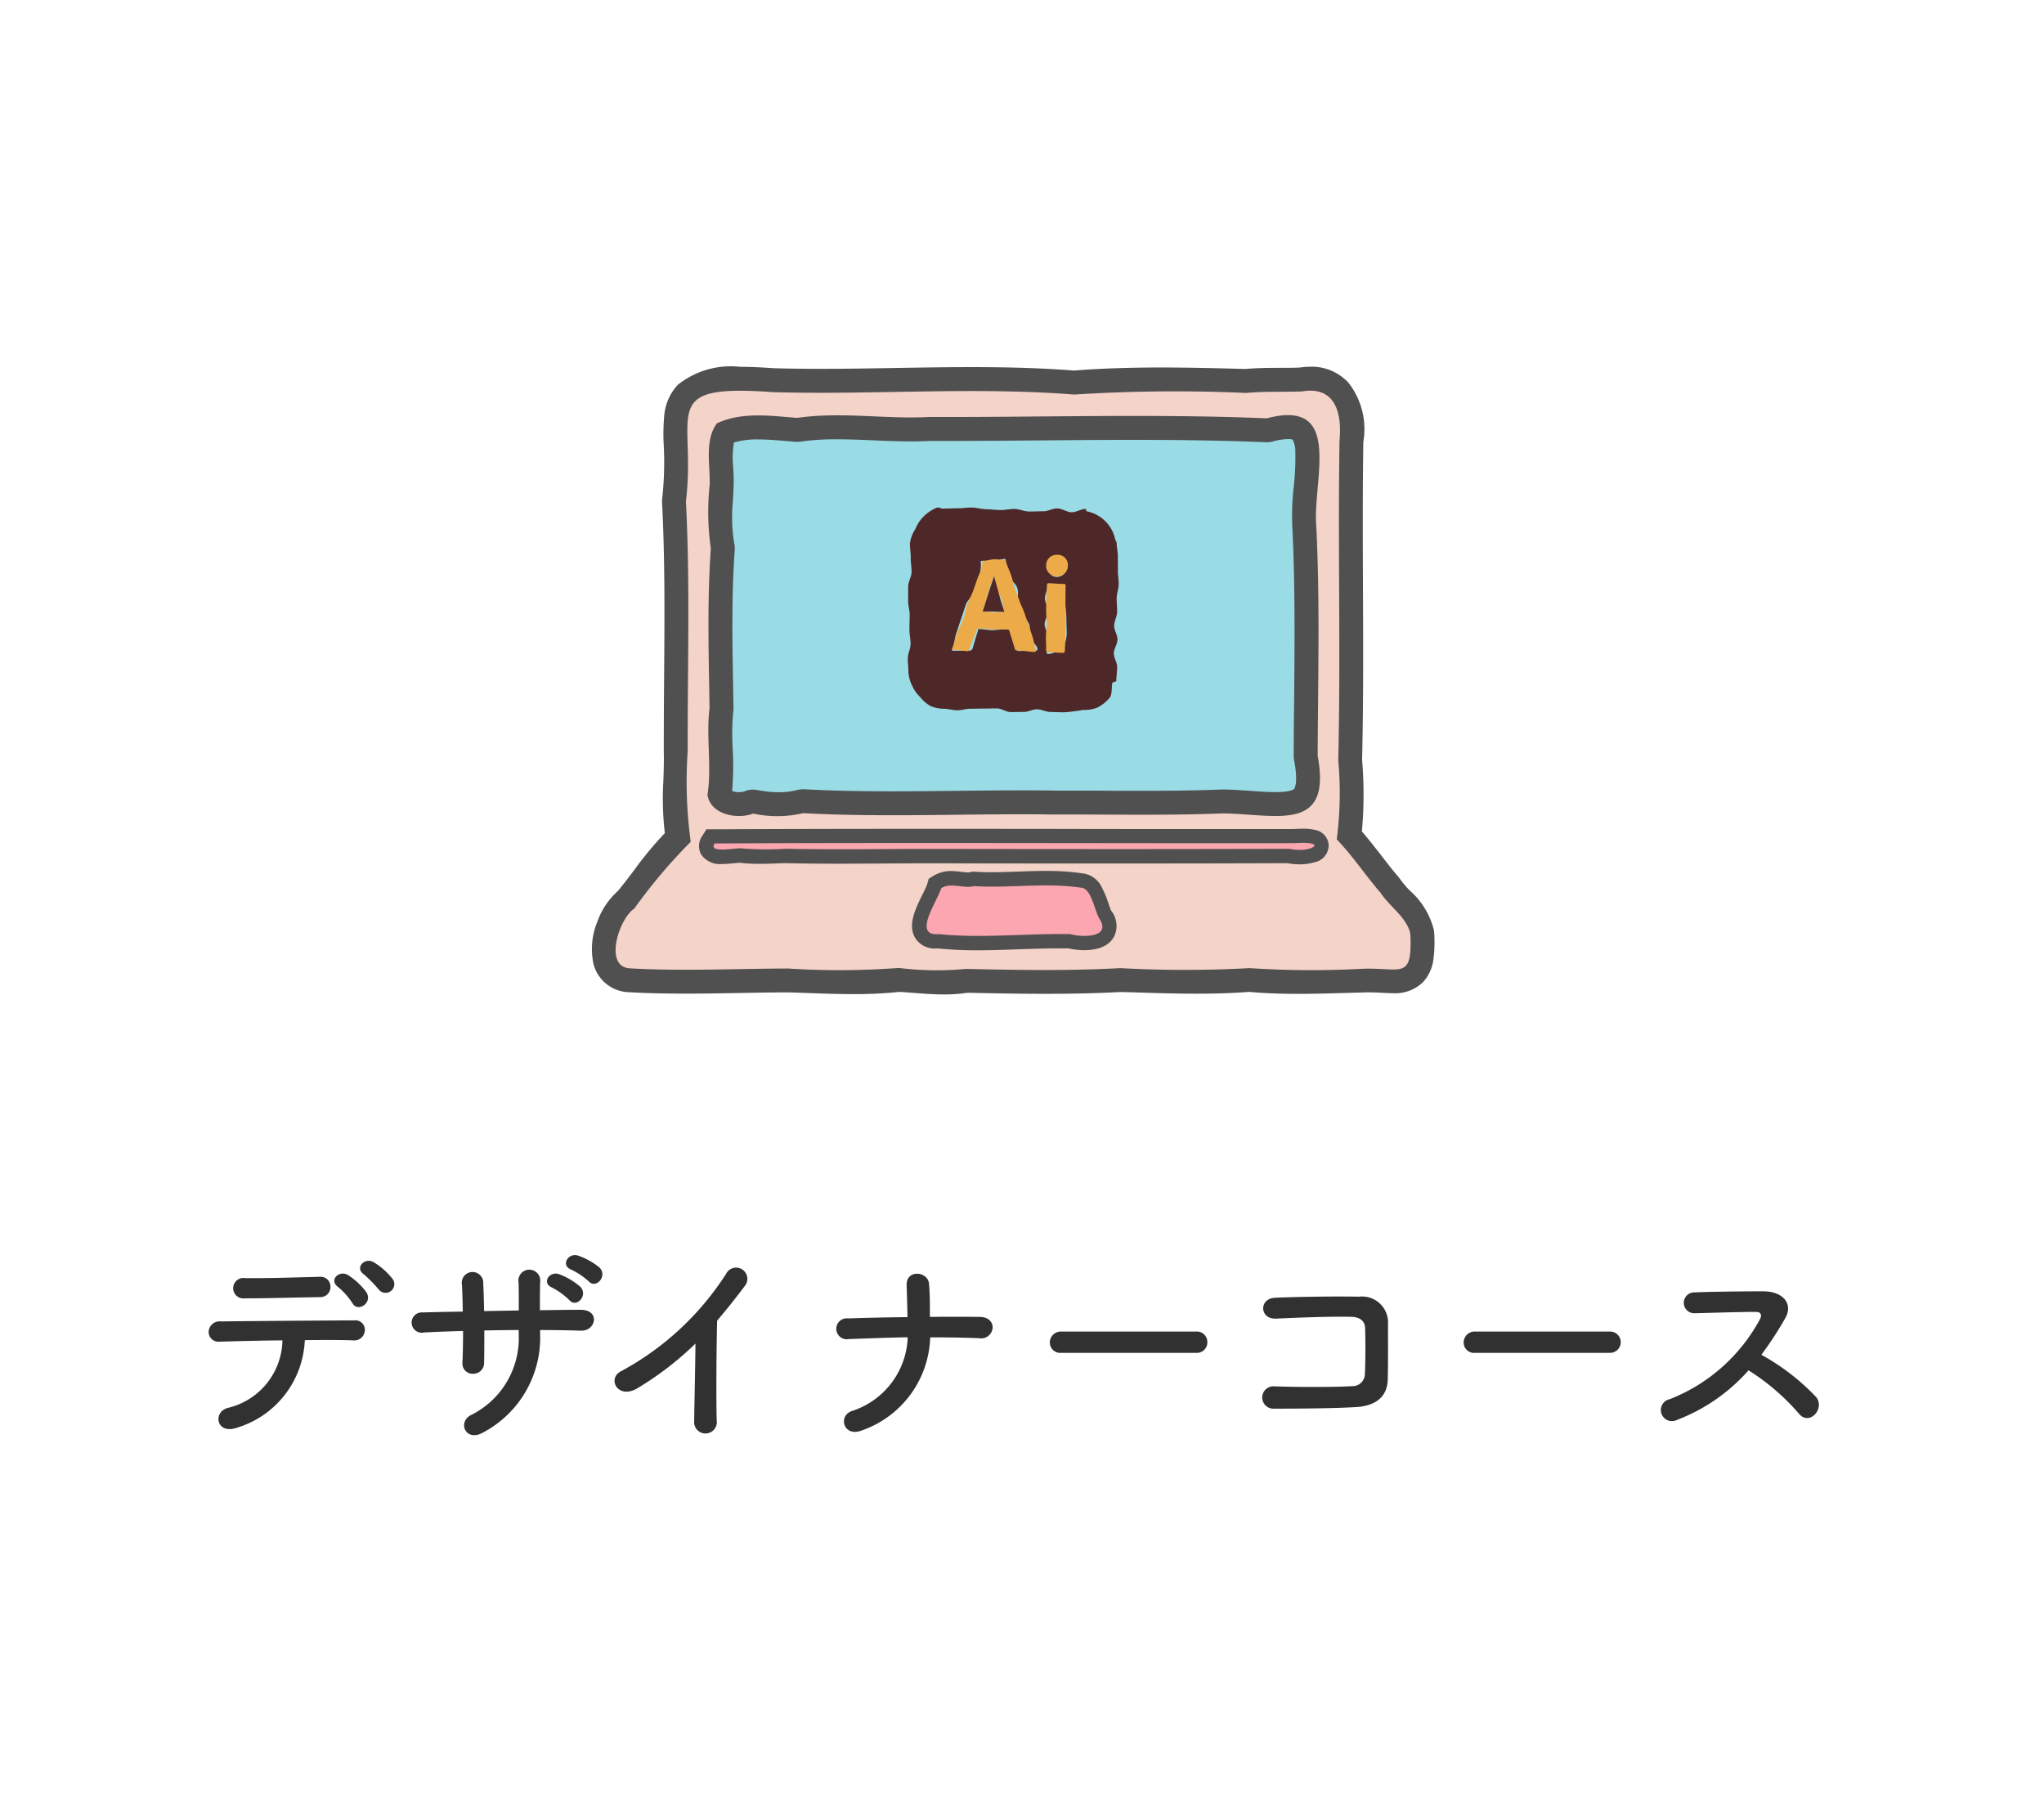 <svg xmlns="http://www.w3.org/2000/svg" width="114" height="100" viewBox="0 0 114 100"><g transform="translate(-2820 425)"><g transform="translate(294.934 104.389)"><g transform="translate(2558.066 -508.931)"><path d="M82.373,22.725c-.424,1.068-.041,2.316-.176,3.451a29.207,29.207,0,0,0,.077,4.262c-.26,3.127-.091,5.97-.064,9.038.032.9-.46,4.158.5,4.357a14.891,14.891,0,0,0,5.015.075c4.2.215,8.44.155,12.635.02,3.358.2,6.626-.018,9.958.06,2.8-.257,6.576,1.361,5.848-3.04-.094-4.524.094-9.019-.11-13.589-.319-1.66,1.094-4.782-.9-5.532-1.042-.152-2.064.186-3.117-.073-6.547.176-13.131-.128-19.574.127a24.963,24.963,0,0,0-5.369-.008c-1.08-.032-4.53-.608-4.726.85" transform="translate(-75.634 -19.027)" fill="#99dce6"/><path d="M17.153,32.505c-.579,0-1.143-.044-1.689-.086-.274-.021-.535-.042-.794-.056a24.112,24.112,0,0,1-2.588.123c-.823,0-1.645-.029-2.439-.057-.4-.014-.816-.029-1.221-.039-.882,0-1.782.019-2.653.034-.992.017-2.018.035-3.025.035-1.2,0-2.2-.025-3.14-.078a2.1,2.1,0,0,1-2-1.567,3.992,3.992,0,0,1,.215-2.373,4.146,4.146,0,0,1,1.138-1.7c.307-.367.6-.758.913-1.169a19.5,19.5,0,0,1,1.71-2.063,16.763,16.763,0,0,1-.08-2.931c.018-.532.036-1.081.022-1.63v-.031c0-1.362.007-2.764.018-4.12.025-3.211.052-6.531-.114-9.723a1.333,1.333,0,0,1,.008-.231A18.294,18.294,0,0,0,1.521,1.91,11.43,11.43,0,0,1,1.546.24,2.884,2.884,0,0,1,2.309-1.5a4.738,4.738,0,0,1,3.469-1c.529,0,1.143.026,1.876.078.814.023,1.676.035,2.634.035,1.39,0,2.808-.024,4.18-.048s2.807-.048,4.214-.048c2.212,0,4.035.061,5.725.191,1.464-.115,3.06-.17,4.875-.17,1.546,0,3.094.039,4.675.083.68-.06,1.318-.062,1.936-.064.377,0,.735,0,1.1-.016a4.065,4.065,0,0,1,.59-.045,2.769,2.769,0,0,1,2.124.891,4.19,4.19,0,0,1,.831,3.3c-.042,2.734-.031,5.485-.02,8.146.013,3.134.027,6.375-.048,9.591a23.026,23.026,0,0,1-.012,3.991c.39.448.739.9,1.079,1.339.325.42.632.817.975,1.215a1.33,1.33,0,0,1,.109.146,4.983,4.983,0,0,0,.526.611A4.338,4.338,0,0,1,44.47,28.9a1.333,1.333,0,0,1,.02.18,7.722,7.722,0,0,1-.036,1.417,2.309,2.309,0,0,1-.587,1.322,2.226,2.226,0,0,1-1.674.617c-.185,0-.377-.01-.579-.021-.239-.013-.486-.026-.766-.026-.114,0-.228,0-.337.007h-.023l-.99.027c-.84.024-1.709.049-2.578.049h0c-1.034,0-1.91-.035-2.744-.109-.9.067-1.877.1-2.966.1-1.214,0-2.409-.04-3.566-.078L27,32.37c-1.282.07-2.668.1-4.235.1-1.431,0-2.855-.027-4.308-.059a8.791,8.791,0,0,1-1.3.094Zm-8.717-2.78H8.47c.424.011.852.026,1.266.04.772.027,1.57.055,2.346.055a21.242,21.242,0,0,0,2.4-.119,1.332,1.332,0,0,1,.218,0c.144.007.287.016.429.026q-.034-.045-.064-.094a1.821,1.821,0,0,1-.2-1.516,2.917,2.917,0,0,1,.368-.739l.05-.079h0a2.476,2.476,0,0,1,.75-1.573h-.647c-.61.019-1.253.029-2.021.029-.6,0-1.213-.006-1.8-.011s-1.2-.011-1.8-.011c-.808,0-1.482.01-2.119.032a1.331,1.331,0,0,1-.14,0c-.215-.015-.451-.017-.693-.017H6.658c-.318,0-.633,0-.965-.027a3.607,3.607,0,0,1-.565.039,4.887,4.887,0,0,1-.806-.064,2.324,2.324,0,0,1-.484-.133,1.578,1.578,0,0,1-.341-.19,16.907,16.907,0,0,0-1.5,1.8c-.351.465-.715.947-1.109,1.407a1.332,1.332,0,0,1-.257.231,1.934,1.934,0,0,0-.336.618,2.436,2.436,0,0,0-.091.313c.764.035,1.584.051,2.542.051.984,0,2-.018,2.978-.035.886-.015,1.8-.031,2.709-.035ZM34.188,29.7q.062,0,.125.006c.783.074,1.612.108,2.609.108h0c.83,0,1.68-.024,2.5-.048l.991-.027c.143-.006.289-.009.436-.009.351,0,.66.017.909.03h.082c0-.114,0-.257-.006-.433a3.578,3.578,0,0,0-.621-.771,7.5,7.5,0,0,1-.774-.913c-.367-.43-.694-.852-1.01-1.262-.276-.357-.543-.7-.822-1.033a1.754,1.754,0,0,1-.762.319,5.5,5.5,0,0,1-.948.065c-.13,0-.27,0-.419-.007-1.331,0-2.759-.006-4.365-.006H25.984a2.342,2.342,0,0,1,.4.5,4.387,4.387,0,0,1,.4.943,2.894,2.894,0,0,0,.157.414,1.323,1.323,0,0,1,.123.223A1.929,1.929,0,0,1,27,29.7h.02l.7.023c1.135.038,2.308.077,3.477.077,1.065,0,2.005-.033,2.873-.1ZM18.8,27.836l.037.007a4.449,4.449,0,0,0,.92.083c.392,0,.806-.032,1.243-.065.479-.037.975-.075,1.492-.075a8.167,8.167,0,0,1,1.142.074q.139-.012.3-.012c.089,0,.18,0,.27.007l-.015-.042c-.5-.032-1.048-.047-1.667-.047-.663,0-1.333.017-1.981.034l-.728.018a3.61,3.61,0,0,1-.547.039C19.111,27.857,18.955,27.848,18.8,27.836Zm-.88-.075q-.009.06-.021.118l.158-.018c.123-.014.25-.028.38-.041a1.176,1.176,0,0,1,.119-.006l-.135-.013c-.179-.017-.352-.035-.5-.04ZM6.5,21.083a1.332,1.332,0,0,1,.248.023,6.476,6.476,0,0,0,1.194.121,3.945,3.945,0,0,0,1.009-.121,1.332,1.332,0,0,1,.413-.043c1.444.077,3.006.113,4.918.113,1.179,0,2.382-.013,3.546-.026s2.393-.027,3.6-.027c.687,0,1.312,0,1.912.013h.719c.7,0,1.406,0,2.091.006s1.39.006,2.084.006c1.208,0,2.8-.008,4.424-.073h.071c.535.007,1.055.044,1.558.079.485.034.943.066,1.345.066.873,0,1.031-.16,1.046-.178s.244-.312,0-1.6a1.333,1.333,0,0,1-.023-.249c0-1.018.013-2.052.023-3.052.029-3.148.06-6.4-.094-9.6a14.215,14.215,0,0,1,.076-2.384,14.431,14.431,0,0,0,.086-1.882,1.442,1.442,0,0,0-.149-.71.692.692,0,0,0-.263-.035,3.417,3.417,0,0,0-.84.134,1.332,1.332,0,0,1-.4.043c-2.153-.09-4.493-.132-7.365-.132-1.738,0-3.508.015-5.22.03s-3.483.03-5.221.03h-.931c-.335.018-.684.026-1.063.026-.706,0-1.411-.03-2.093-.06-.659-.028-1.339-.058-2-.058a14.257,14.257,0,0,0-2.054.129,1.333,1.333,0,0,1-.289.01c-.179-.013-.361-.029-.538-.044-.5-.043-1.03-.088-1.52-.088a4.674,4.674,0,0,0-1.363.169,4.974,4.974,0,0,0-.043,1.38c.018.34.036.692.023,1.048-.009.287-.024.57-.038.844A8.9,8.9,0,0,0,5.45,7.34a1.332,1.332,0,0,1,.029.387c-.177,2.484-.135,4.937-.094,7.31.008.487.017.991.024,1.486a1.332,1.332,0,0,1-.01.181,13.464,13.464,0,0,0-.033,2.1,16.739,16.739,0,0,1-.032,2.353,1.079,1.079,0,0,0,.386.067.9.9,0,0,0,.3-.045,1.332,1.332,0,0,1,.48-.1Z" transform="translate(2.499 2.5)" fill="#505050"/><path d="M44.329,30.312c-.165-.908-1.162-1.539-1.656-2.3-.878-1.018-1.541-2.039-2.451-2.988a19.877,19.877,0,0,0,.084-4.4c.141-5.954-.025-11.823.07-17.838.14-1.466-.188-3.064-2.084-2.746-1.067.044-2.054-.015-3.125.086a88.668,88.668,0,0,0-9.591.089C20-.225,14.373.243,8.754.08,2.275-.389,4.525,1.248,3.924,6.173c.239,4.6.085,9.344.1,13.908a24.866,24.866,0,0,0,.167,5.078,30.469,30.469,0,0,0-3.148,3.725c-.852.557-1.737,3.288-.21,3.335,2.865.162,5.821.018,8.771.007a44.775,44.775,0,0,0,6.2-.031,17.209,17.209,0,0,0,3.736.054c2.9.063,5.761.114,8.618-.044a65.813,65.813,0,0,0,7.2,0,52.955,52.955,0,0,0,6.269.038c2.188-.091,2.818.679,2.7-1.926M5.654,1.822c1.387-.659,3.019-.416,4.478-.306,2.479-.356,4.929.083,7.364-.051,6.253.022,12.582-.186,18.827.076,4.322-1.146,2.522,3.511,2.761,6.073.207,4.272.089,8.518.074,12.754.806,4.313-2.29,3.247-5.281,3.207-3.135.125-6.26.051-9.379.063-4.706-.07-9.369.174-14.035-.075a6.367,6.367,0,0,1-2.792.022c-.867.339-2.385.068-2.543-1.048.246-1.631-.087-3.212.113-4.828C5.2,14.8,5.1,11.86,5.313,8.8a14.187,14.187,0,0,1-.065-3.533c.04-1.128-.3-2.5.405-3.444M24.79,30.375c-1.72-.3-3.442.282-5.058-.06a3.372,3.372,0,0,1-2.369-.225c-.32-.511.445-.943.414-1.469.2-1.667,1.984-.746,3.081-.965a46.8,46.8,0,0,1,5.052.031c.73.187.7,1.224,1.1,1.814.6,1.383-1.5.716-2.223.874M5.771,25.217c10.5.047,21.047,0,31.521.017,1.349-.219,2.841.409.378.331-7.156-.023-13.965.027-21.131-.016-2.578.084-5.123-.052-7.771.039-.643-.046-1.3.013-2-.06-.326.135-2.087,0-1-.312" transform="translate(1.332 1.332)" fill="#f4d3c8"/><g transform="translate(5.986 25.751)"><path d="M118.987,402.9a3.4,3.4,0,0,1-.646-.062c-2.957.012-6.018.017-9.624.017-3.027,0-5.994,0-9.136-.008H97.663c-.6,0-1.2.005-1.789.009-.82,0-1.668.01-2.507.01-1.143,0-2.1-.009-3.017-.029-.194,0-.386.01-.571.017-.288.01-.585.02-.882.02a9.368,9.368,0,0,1-1.115-.06c-.062,0-.19.014-.295.024-.216.021-.462.044-.695.044a1.26,1.26,0,0,1-1.166-.54.98.98,0,0,1,.067-1.027l.234-.368h.436c3.426-.017,7.125-.025,11.639-.025,2.811,0,5.667,0,8.43.006s5.6.006,8.4.006h3.853c.182-.013.349-.019.5-.019a2.781,2.781,0,0,1,.7.071.909.909,0,0,1,.745.877.973.973,0,0,1-.8.926,2.823,2.823,0,0,1-.843.111Z" transform="translate(-85.512 -400.904)" fill="#505050"/><path d="M278.8,443.168a21.838,21.838,0,0,1-2.2-.1h-.142a1.279,1.279,0,0,1-1.157-.574c-.449-.722.006-1.643.407-2.456a5.248,5.248,0,0,0,.253-.556l.083-.3.264-.165a1.837,1.837,0,0,1,1-.267,4.614,4.614,0,0,1,.555.043,3.359,3.359,0,0,0,.367.032.527.527,0,0,0,.129-.012l.126-.034.13.008c.286.018.592.027.935.027.483,0,.963-.017,1.471-.035s1.025-.037,1.546-.037a13.614,13.614,0,0,1,2.037.133,1.364,1.364,0,0,1,1.1.79,5.449,5.449,0,0,1,.375.911c.047.139.1.282.135.372a1.363,1.363,0,0,1,.174,1.448c-.182.349-.619.765-1.67.765a3.973,3.973,0,0,1-.884-.1h-.529c-.759,0-1.526.027-2.267.052S279.544,443.168,278.8,443.168Zm-1.989-1.685c.593.058,1.245.086,1.989.086.719,0,1.432-.025,2.187-.051s1.536-.053,2.322-.053c.228,0,.442,0,.654.007h.1l.1.027a2.272,2.272,0,0,0,.56.067h.02c-.061-.144-.115-.3-.172-.469a4.882,4.882,0,0,0-.255-.645,12.245,12.245,0,0,0-1.739-.106c-.492,0-1,.018-1.488.036s-1.016.036-1.528.036c-.334,0-.638-.008-.924-.024a2.183,2.183,0,0,1-.4.034,4.626,4.626,0,0,1-.558-.043c-.125-.015-.244-.029-.342-.031-.057.124-.122.256-.191.4a7.647,7.647,0,0,0-.338.729Z" transform="translate(-263.235 -436.377)" fill="#505050"/></g><g transform="translate(6.797 26.551)"><path d="M87.068,402.438c-.372.584,1.231.222,1.507.275a17.465,17.465,0,0,0,2.476.018c2.491.054,4.876.018,7.313.01,7.053.009,13.726.021,20.758-.007,1.227.274,2.28-.455.29-.312-10.737.013-21.564-.039-32.344.015" transform="translate(-87.012 -402.404)" fill="#fba6b0"/><path d="M284.644,442.971c.675.189,2.359.2,1.575-.921-.241-.482-.44-1.663-.99-1.673-1.983-.3-4,.039-5.959-.087-.592.157-1.287-.232-1.836.111-.194.7-1.659,2.713-.121,2.565,2.391.252,4.813-.049,7.331,0" transform="translate(-264.735 -437.877)" fill="#fba6b0"/></g></g><g transform="translate(2575.907 -502.199) rotate(6.024)"><path d="M11.585,1.871c0,.256.078.51.078.766s.015.513.015.769.059.513.059.769-.1.513-.1.769.04.513.04.769-.153.513-.153.769.2.513.2.769-.19.513-.19.769.2.513.2.769S11.7,9.3,11.7,9.56c-.015.048-.21.071-.219.119-.054.27.02.608-.137.832a2.246,2.246,0,0,1-.653.546,1.886,1.886,0,0,1-.807.153,10.034,10.034,0,0,1-1.08.154c-.248,0-.5-.006-.744-.005s-.5-.137-.744-.137-.5.159-.744.16-.5.021-.744.021-.5-.19-.744-.19-.5.023-.744.023-.5.022-.744.022-.5.1-.744.1-.5-.071-.744-.072a1.924,1.924,0,0,1-.754-.144,1.942,1.942,0,0,1-.58-.49,1.879,1.879,0,0,1-.442-.6A1.934,1.934,0,0,1,.1,9.311c0-.268-.05-.535-.05-.8s.141-.536.141-.8S.112,7.17.111,6.9s0-.535,0-.8-.1-.535-.1-.8S0,4.761,0,4.494s.174-.535.174-.8-.062-.535-.062-.8-.059-.535-.059-.8a1.982,1.982,0,0,1,.293-.809A2.041,2.041,0,0,1,.811.565,2.162,2.162,0,0,1,1.544.072c.1-.03.244.08.35.051.265,0,.527-.03.791-.03s.529-.055.793-.055.529.079.794.079.529.031.793.031.529-.075.794-.075S6.388.2,6.652.2s.529-.025.793-.025S7.975,0,8.239,0s.53.2.794.2.531-.2.8-.2c.011.007.017.126.029.127a2.026,2.026,0,0,1,1.3.81,1.867,1.867,0,0,1,.325.7c.021.084.077.152.1.236M4.78,6.849c.266,0,.531-.075.8-.08a.192.192,0,0,1,.186.115c.109.33.282.639.391.969.028.085-.034.137.056.135.281,0,.562-.042.843-.042.164,0,.262.014.207-.141-.077-.217-.343-.368-.42-.586s.025-.5-.053-.716-.342-.369-.419-.586-.12-.447-.2-.665c-.086-.242,0-.543-.09-.785s-.369-.414-.455-.655-.12-.5-.206-.744c-.019-.053.022-.2-.056-.2-.2,0-.393.128-.589.129l-.59,0c-.027,0-.168,0-.167.019a2.611,2.611,0,0,1-.075.907c-.091.263-.162.533-.253.8s-.362.463-.454.726-.16.533-.251.8-.161.533-.252.8-.091.557-.182.82c-.052.15-.085.173.071.173.251,0,.5-.015.752-.009.1,0,.241-.021.27-.114.1-.328.181-.664.283-.992.02-.065-.011-.122.057-.122.266,0,.532.058.8.058m4.068-.739c0-.3-.078-.6-.078-.894s-.015-.6-.013-.894c0-.1.027-.029-.079-.027C8.4,4.3,8.12,4.2,7.842,4.2c-.083,0-.055.012-.055.095,0,.24-.152.481-.152.722s.2.481.2.721-.19.481-.19.722.2.481.2.722-.037.481-.037.722c0,.094-.04.225.051.224.266,0,.531-.211.8-.211.145,0,.1.1.1-.043,0-.294.128-.588.128-.882S8.854,6.4,8.854,6.11M8.273,3.823a.581.581,0,0,0,.564-.639.491.491,0,0,0-.544-.548c-.354,0-.5.192-.5.535,0,.363.126.65.485.652" transform="translate(0 1.023) rotate(-4.992)" fill="#4e2828"/><path d="M2.278,3.915c-.266,0-.531-.052-.8-.055-.068,0-.11.062-.13.127-.1.328-.246.644-.348.972-.029.094-.032.191-.133.188-.251-.006-.5-.06-.752-.06-.156,0-.13.013-.078-.137.091-.263.145-.539.236-.8S.5,3.639.6,3.377s.114-.549.2-.812.227-.51.318-.773S1.29,1.263,1.381,1A2.63,2.63,0,0,0,1.623.111c0-.022.032-.026.059-.026.2,0,.393-.085.589-.086s.393.016.59.015c.078,0,.054.091.073.144.086.242.2.472.291.714s.136.5.222.738.2.474.284.716c.077.217.2.42.275.637s.164.431.241.649.153.436.23.653.109.451.186.669c.055.155.052.187-.112.187-.281,0-.563-.067-.843-.063-.09,0-.163.02-.191-.065Q3.353,4.5,3.189,4c-.024-.074-.038-.1-.114-.1q-.4.007-.8.007m-.587-1c.2,0,.391.049.591.049s.409-.038.611-.038c-.068-.218-.1-.457-.167-.674s-.225-.408-.292-.625S2.34,1.157,2.273.94c-.066.217-.165.436-.231.654s-.093.446-.159.664-.128.428-.194.646" transform="translate(2.746 3.697) rotate(-4.992)" fill="#ecab48"/><path d="M1.106,1.926v.882c0,.294-.015.588-.015.882,0,.145,0,.18-.144.18-.266,0-.532-.028-.8-.024-.091,0-.1-.032-.1-.126C.05,3.48.018,3.24.019,3s.035-.481.035-.722S.007,1.8.007,1.556,0,1.075,0,.834.027.353.027.113C.027.03.05,0,.133,0,.41,0,.688.03.965.023c.107,0,.1.017.1.116,0,.3.008.6.008.894s.038.6.038.893" transform="translate(8.045 4.518) rotate(-4.992)" fill="#ecab48"/><path d="M.6,1.2A.583.583,0,0,1,0,.583.585.585,0,0,1,.622,0a.565.565,0,0,1,.592.6A.59.59,0,0,1,.6,1.2" transform="translate(7.866 2.932) rotate(-4.992)" fill="#ecab48"/><path d="M0,1.978c.066-.218.128-.441.194-.657S.322.884.387.667.53.217.6,0C.663.217.729.453.8.671s.119.439.187.657.153.43.221.648c-.2,0-.4-.008-.6-.008s-.4.01-.6.01" transform="translate(4.5 4.491) rotate(-4.992)" fill="#4e2828"/><rect width="11.738" height="11.404" transform="translate(0 1.023) rotate(-4.992)" fill="none"/></g></g><path d="M6,0H108a6,6,0,0,1,6,6V94a6,6,0,0,1-6,6H6a6,6,0,0,1-6-6V6A6,6,0,0,1,6,0Z" transform="translate(2820 -425)" fill="none"/><path d="M11.892-8.088a3.966,3.966,0,0,0-1.044-.924c-.516-.3-1.092.324-.54.684a8.238,8.238,0,0,1,.84.864.486.486,0,0,0,.67.044.486.486,0,0,0,.074-.668Zm-1.452.756a3.851,3.851,0,0,0-1.02-.96c-.5-.312-1.1.276-.564.66a4.083,4.083,0,0,1,.8.9c.292.54,1.144-.012.784-.6Zm-2.568.264a.558.558,0,0,0,.4-.168.558.558,0,0,0,.159-.408.547.547,0,0,0-.179-.418A.547.547,0,0,0,7.824-8.2c-1.572.036-2.64.084-4.152.072a.571.571,0,0,0-.571.247.571.571,0,0,0-.007.622A.571.571,0,0,0,3.66-7c1.284,0,2.556-.044,4.212-.068ZM7-4.668c1.056-.012,2.04-.012,2.688.012a.589.589,0,0,0,.446-.129.589.589,0,0,0,.214-.411.531.531,0,0,0-.157-.428.531.531,0,0,0-.431-.148c-1.956.012-5.736.036-7.44.06a.609.609,0,0,0-.472.143.609.609,0,0,0-.212.445.549.549,0,0,0,.19.411.549.549,0,0,0,.434.129c.84-.024,2.16-.06,3.492-.072A3.944,3.944,0,0,1,2.7-.888c-.84.228-.648,1.512.528,1.1A5.332,5.332,0,0,0,7-4.668ZM22.84-7.944c.408.444,1.068-.312.588-.78a3.884,3.884,0,0,0-1.188-.66c-.552-.18-.984.552-.384.78a4.036,4.036,0,0,1,.98.66ZM21.756-6.9c.384.456,1.068-.252.612-.744a3.95,3.95,0,0,0-1.176-.7c-.552-.2-1,.492-.4.744a4.017,4.017,0,0,1,.964.7ZM20.124-5.232c.78,0,1.536.012,2.28.036.84.024,1.092-1.176-.036-1.164-.72,0-1.488.012-2.256.024,0-.54,0-1.068.012-1.548a.61.61,0,0,0-.27-.616.61.61,0,0,0-.673.007.61.61,0,0,0-.258.621c.012.336.012.924.012,1.548L17-6.288c-.012-.588-.024-1.128-.048-1.524a.6.6,0,0,0-.295-.575.6.6,0,0,0-.646.026.6.6,0,0,0-.247.6c.024.408.036.936.048,1.5-.756.012-1.512.024-2.232.048a.567.567,0,0,0-.55.287.567.567,0,0,0,.042.619.567.567,0,0,0,.583.21c.672-.036,1.416-.06,2.172-.084,0,.66-.012,1.284-.036,1.776a.57.57,0,0,0,.161.442.57.57,0,0,0,.439.17.6.6,0,0,0,.438-.181A.6.6,0,0,0,17-3.42c.012-.468.012-1.1.012-1.788.636-.012,1.272-.024,1.92-.024v.276A4.787,4.787,0,0,1,16.248-.48c-.744.408-.264,1.512.7.96A5.982,5.982,0,0,0,20.124-5Zm8.664.756c-.012,1.4-.06,3.36-.072,4.32a.635.635,0,0,0,.308.605A.635.635,0,0,0,29.7.43a.635.635,0,0,0,.273-.622c-.036-1.2-.012-4.344.024-5.568.516-.6,1.032-1.248,1.572-1.968a.625.625,0,0,0,.04-.651.625.625,0,0,0-.561-.333.625.625,0,0,0-.552.347A15.941,15.941,0,0,1,24.648-2.94c-.816.4-.192,1.62.912.948a17.543,17.543,0,0,0,3.228-2.484ZM41.88-4.824c.924,0,1.848.012,2.736.048a.639.639,0,0,0,.5-.125.639.639,0,0,0,.246-.451c.012-.3-.2-.6-.7-.612-.9-.012-1.836-.012-2.8,0,0-.564.012-1.14-.048-1.848s-1.284-.816-1.248.084c.012.408.036,1.08.048,1.776-1.128.012-2.244.036-3.312.072a.584.584,0,0,0-.575.275.584.584,0,0,0,.02.638.584.584,0,0,0,.592.239c1.08-.036,2.184-.084,3.288-.1A4.49,4.49,0,0,1,37.5-.712c-.78.288-.444,1.476.564,1.08A5.679,5.679,0,0,0,41.88-4.824Zm14.844.864a.579.579,0,0,0,.434-.161.579.579,0,0,0,.178-.427.582.582,0,0,0-.174-.434.582.582,0,0,0-.438-.166H49.188a.612.612,0,0,0-.448.171.612.612,0,0,0-.188.441.578.578,0,0,0,.19.429.578.578,0,0,0,.446.147ZM67.4-2.484c.024-1.068.012-2.34.012-3.072A1.441,1.441,0,0,0,66.969-6.7,1.441,1.441,0,0,0,65.8-7.092c-1.2-.024-3.36,0-4.68.06-.924.036-.876,1.212.06,1.164,1.248-.06,3.144-.132,4.2-.1.456.012.744.228.756.624.024.624.024,1.848-.012,2.568a.682.682,0,0,1-.21.482.682.682,0,0,1-.49.19c-.888.06-3.072.06-4.356.012a.626.626,0,0,0-.58.3.626.626,0,0,0,.006.654.626.626,0,0,0,.586.291c1.236,0,3.216-.012,4.488-.084C66.484-.972,67.372-1.332,67.4-2.484ZM79.8-3.96a.594.594,0,0,0,.594-.594.594.594,0,0,0-.594-.594H72.268a.612.612,0,0,0-.448.171.612.612,0,0,0-.188.441.578.578,0,0,0,.19.429.578.578,0,0,0,.446.147Zm7.716.972A12.484,12.484,0,0,1,90.324-.576c.564.708,1.464-.228.984-.9a12.476,12.476,0,0,0-3.072-2.376,19.2,19.2,0,0,0,1.332-2.04c.468-.816-.144-1.5-1.224-1.5-1.212,0-2.976.024-3.852.06a.582.582,0,0,0-.582.582.582.582,0,0,0,.582.582c1.056-.024,2.712-.084,3.468-.072.264,0,.312.192.2.4a9.756,9.756,0,0,1-5.02,4.46.619.619,0,0,0-.49.455.619.619,0,0,0,.209.635.619.619,0,0,0,.665.074,10.138,10.138,0,0,0,4-2.772Z" transform="translate(2830 -345.588)" fill="#313131"/></g></svg>